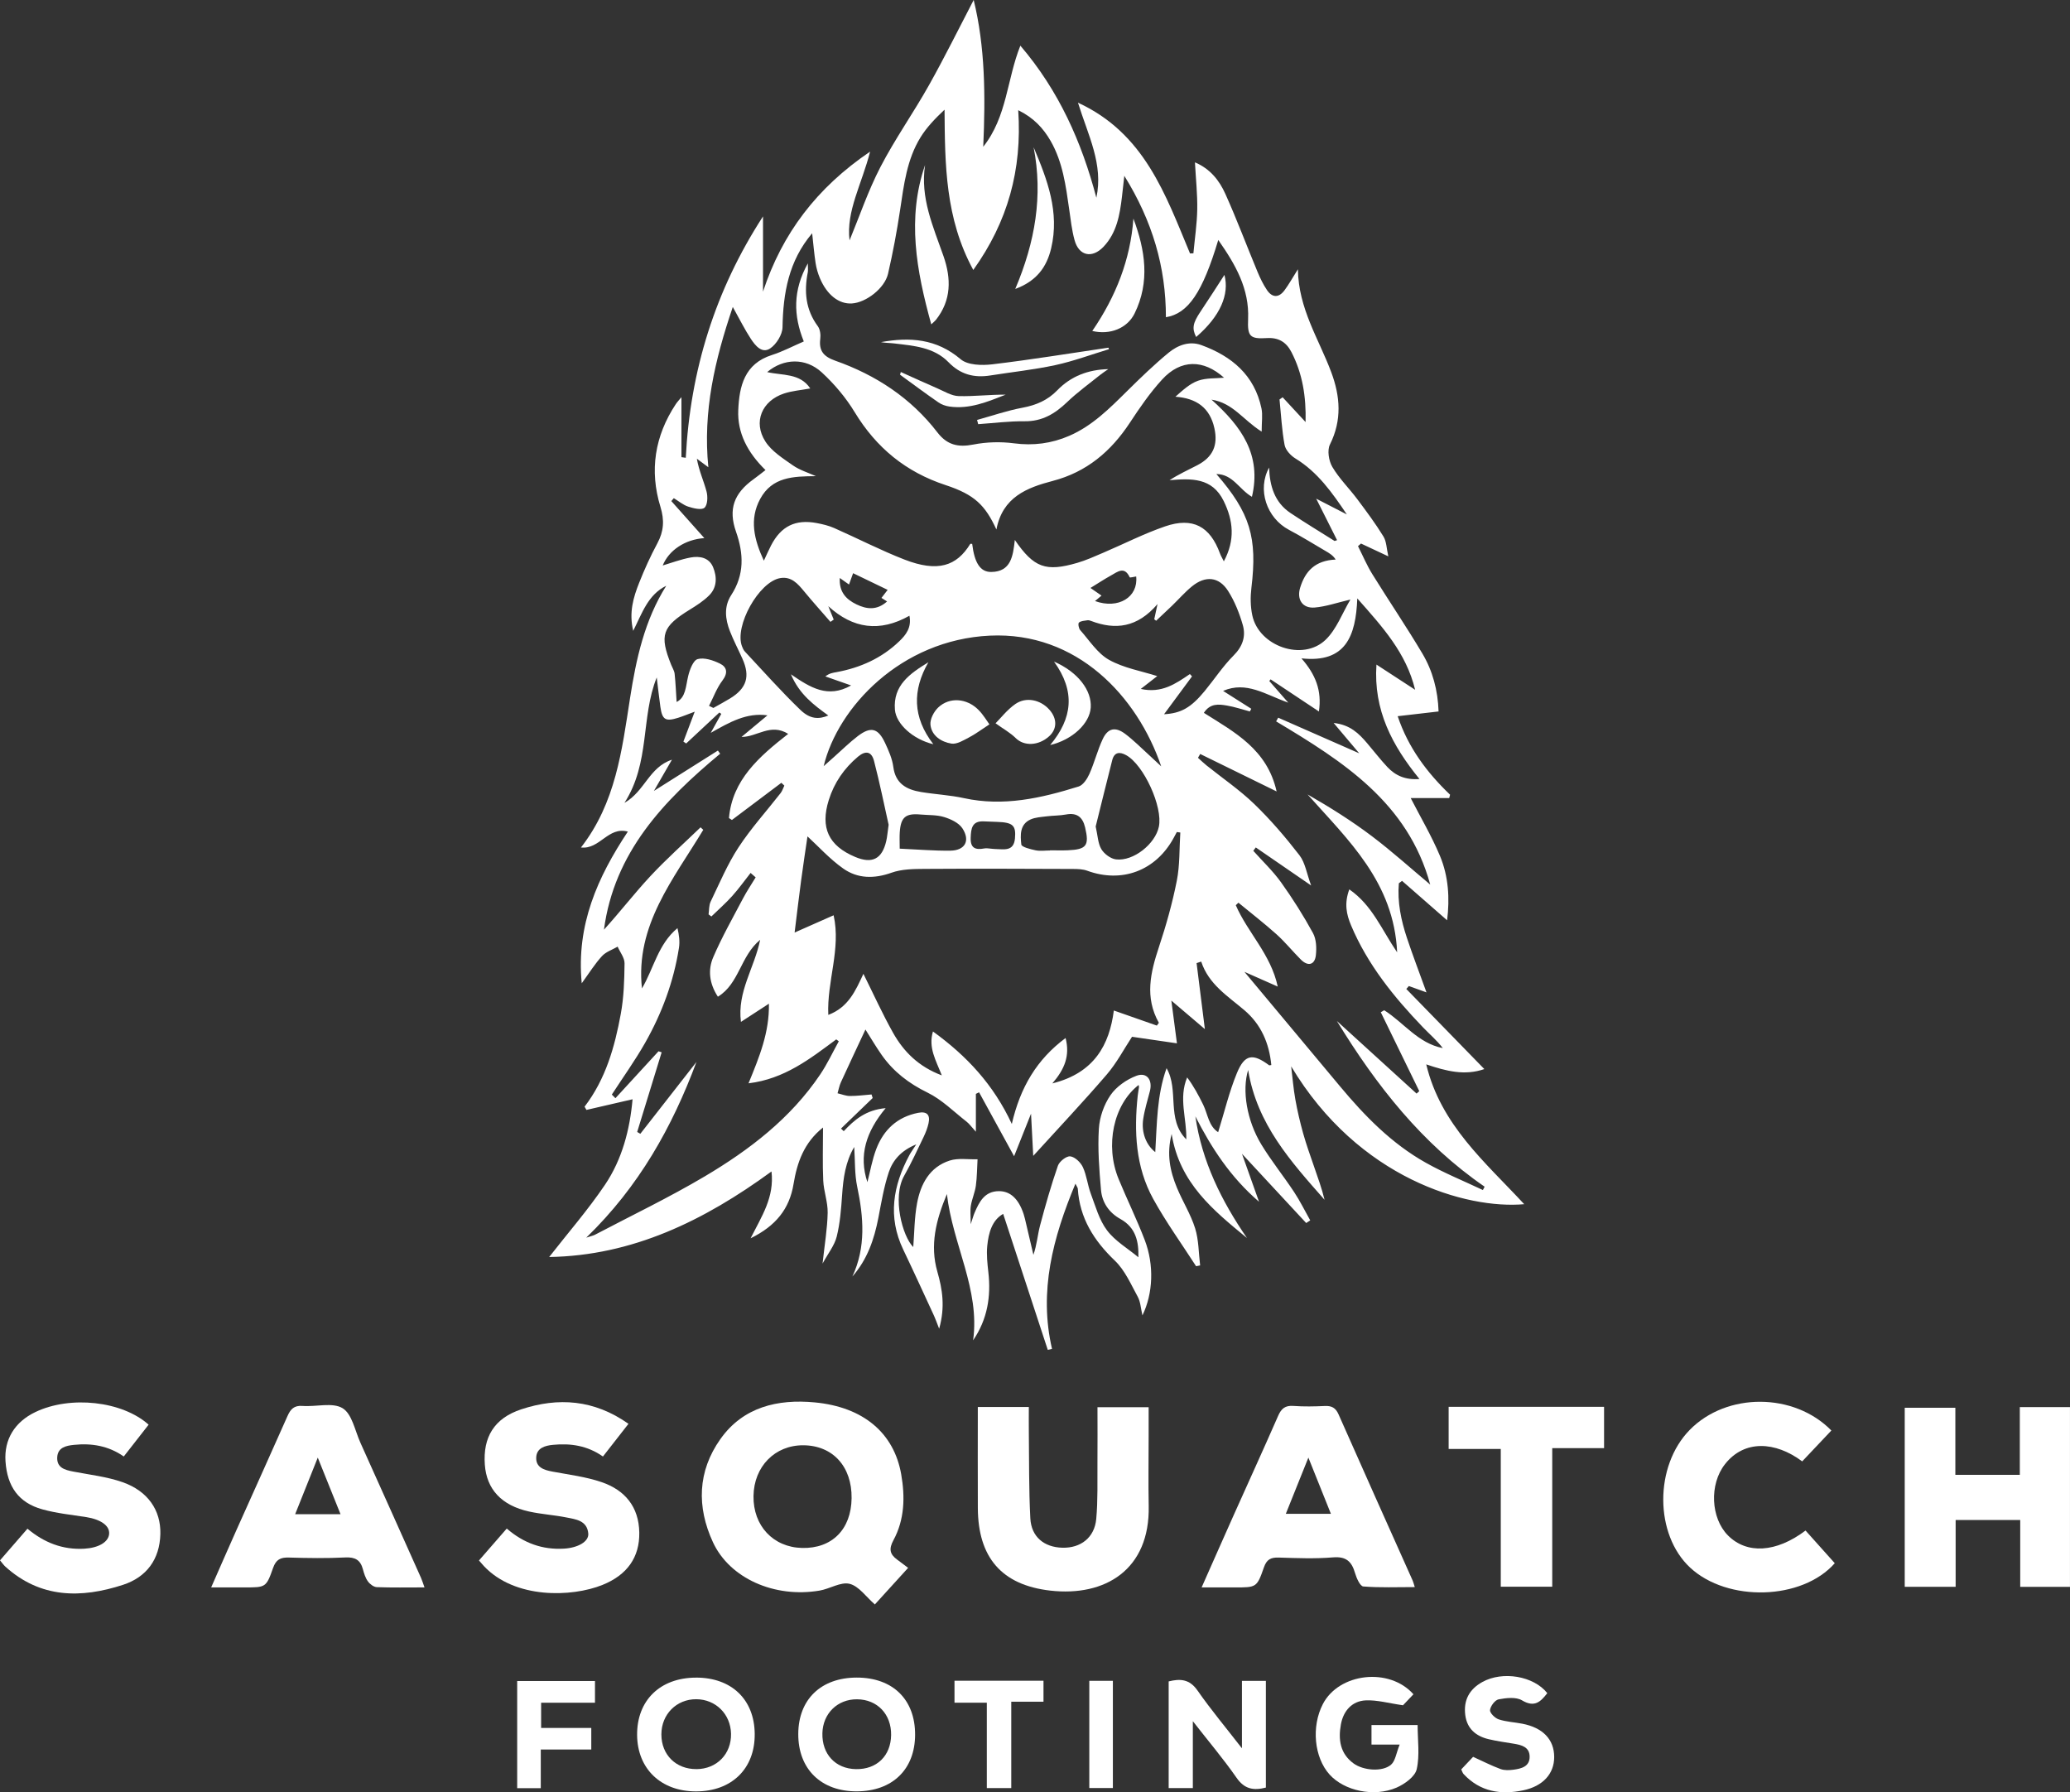 <svg xmlns="http://www.w3.org/2000/svg" id="Layer_1" viewBox="0 0 855.44 740.58"><rect x="0" y="0" width="855.44" height="740.58" fill="#333333" stroke="none"/><defs><style>.cls-1{fill:#fff;stroke-width:0px;}</style></defs><path class="cls-1" d="M240.4,406.25c-2.3-24.12,6.57-43.8,19.06-62.63-8.17-2.22-11.56,7.46-19.37,6.57,14.33-18.38,16.92-40.12,20.27-61.65,2.53-16.24,5.99-32.23,14.97-46.49-7.5,3.68-9.88,11.09-13.65,18.62-1.82-7.59.06-13.83,2.46-19.87,2.2-5.55,4.68-11.02,7.51-16.28,2.68-4.98,2.98-9.57,1.28-15.1-4.6-14.98-2.36-29.24,6.32-42.39.61-.93,1.41-1.74,2.36-2.91v24.79c.6.08,1.19.17,1.79.25,1.84-36.02,12.13-69.24,31.92-99.74v31.09c7.9-24.01,22.19-42.91,44.25-57.85-3.4,13.37-9.98,24.65-8.49,36.67,4.01-9.68,7.62-20.38,12.75-30.29,6.03-11.63,13.66-22.41,20.08-33.85,6.47-11.52,12.31-23.39,18.47-35.2,4.74,19.35,4.89,39.48,3.95,60.66,9.89-12.49,9.74-27.83,15.34-41.78,15.93,18.62,25.35,39.85,31.41,62.84,2.99-13.85-3.44-25.83-7.6-39.28,27.52,12.66,36.17,38.03,46.3,62.29.47-.01.93-.03,1.4-.04.56-6.05,1.48-12.09,1.59-18.14.11-6.28-.58-12.58-.95-19.45,6.32,2.65,10.09,7.51,12.57,13.03,4.76,10.59,8.83,21.48,13.29,32.21,1.08,2.59,2.32,5.17,3.88,7.49,2.17,3.24,4.9,3.32,7.25.16,1.85-2.48,3.35-5.22,5.56-8.72.2,16.24,8.64,28.8,13.76,42.49,3.76,10.06,4.49,19.85-.52,29.92-1.2,2.41-.49,6.78.99,9.28,2.83,4.8,6.95,8.83,10.32,13.33,3.76,5.02,7.51,10.06,10.79,15.39,1.29,2.09,1.28,4.98,2.02,8.22-4.32-2.03-7.8-3.66-11.28-5.29-.42.36-.83.71-1.25,1.07,1.95,3.86,3.63,7.88,5.9,11.54,6.82,11.01,14.11,21.74,20.72,32.87,4.25,7.16,6.38,15.16,6.68,23.9-5.73.66-10.97,1.27-16.9,1.96,4.36,12.99,12.09,23.29,21.65,32.44-.12.46-.24.93-.36,1.39h-15.91c3.98,7.77,8.6,15.58,12.08,23.87,3.55,8.46,4.09,17.56,2.96,26.63-6.36-5.56-12.49-10.92-18.62-16.29l-1.32,1c-.66,7.77.91,15.29,3.36,22.64,2.4,7.2,5.12,14.3,8.06,22.44-2.94-1.06-5.11-1.84-7.28-2.62-.35.4-.71.81-1.06,1.21,10.66,10.94,21.32,21.88,32.25,33.1-8.09,2.81-15.69.87-24.01-1.94,6.01,25.08,24.45,40.44,40.49,57.77-23.77,2.15-68.49-10.52-96.31-56.95.56,4.57.92,9.17,1.73,13.69.84,4.73,1.95,9.43,3.24,14.06,1.3,4.63,2.94,9.17,4.51,13.72,1.55,4.5,3.19,8.96,4.32,13.66-13.86-15.72-27.95-31.24-31.58-53.63-2.6,8.44-.55,20.9,5.45,30.77,4.13,6.8,9.18,13.04,13.57,19.69,2.47,3.73,4.44,7.78,6.64,11.68l-1.67,1.09c-8.84-9.53-17.68-19.06-26.54-28.6,2.15,6.04,4.44,12.46,7.05,19.81-11.85-10.2-19.66-22.27-26.31-35.28,2.71,18.64,10.8,34.94,21.32,50.26-13.86-11.4-27.83-22.65-31.12-42.98-2.17,8.41-.62,15.42,2.17,22.18,2.34,5.67,5.72,10.98,7.53,16.79,1.52,4.85,1.44,10.21,2.07,15.34l-1.67.33c-5.94-9.23-12.4-18.17-17.69-27.76-7.34-13.28-8-27.91-6.43-42.71.12-1.15.37-2.29.52-3.45.04-.31-.09-.65-.14-.97-10.37,8.07-14.02,24.91-8.26,38.9,3.48,8.44,7.52,16.65,10.78,25.17,3.96,10.35,3.44,22.12-.95,31.14-.69-2.9-.78-5.58-1.93-7.68-2.83-5.17-5.31-10.96-9.44-14.91-8.69-8.31-14.56-17.58-15.34-29.75-.03-.43-.39-.85-.98-2.08-9.33,22.36-15.19,44.44-9.68,68.25-.58.14-1.16.28-1.75.42-6.12-18.67-12.25-37.34-18.43-56.19-4.57,2.58-6.05,7.79-6.58,13.23-.35,3.59.05,7.3.46,10.92,1.13,10.01-.38,19.4-6.3,28.09,2.89-21.07-8.42-39.42-10.84-60.44-4.56,10.92-7.08,21.12-3.94,32.09,2.08,7.25,3.29,14.56.74,23.56-1-2.54-1.46-3.93-2.07-5.25-4.23-9.16-8.42-18.34-12.77-27.44-6.47-13.54-4.23-26.45,2.56-39.08.62-1.15,1.4-2.2,2.82-4.4-6.32,2.56-9.72,6.6-11.36,11.52-2.02,6.09-3.08,12.52-4.3,18.85-1.72,8.87-4.56,17.2-10.73,24.22,5.65-12.16,4.63-24.5,1.99-37.08-1.11-5.25-.86-10.79-1.24-16.43-3.61,6.11-4.53,12.86-5,19.83-.4,5.76-.84,11.61-2.23,17.19-.91,3.66-3.54,6.9-5.85,11.15.84-7.82,1.98-14.39,2.11-20.98.09-4.41-1.62-8.84-1.83-13.29-.33-7.07-.09-14.18-.09-21.95-7.85,6.23-10.72,14.44-12.19,23.39-1.68,10.23-7.34,17.3-17.74,22.38,4.63-9.19,9.86-16.9,8.64-27.61-27.9,20.39-57.51,34.8-91.88,35.35,7.81-10.01,16.07-19.49,23.05-29.83,7.15-10.6,10.3-22.89,11.41-35.35-6.45,1.49-12.75,2.94-19.06,4.4-.26-.45-.51-.89-.77-1.34,8.73-11.4,12.48-24.74,14.98-38.42,1.25-6.81,1.46-13.86,1.54-20.81.02-2.29-1.85-4.59-2.86-6.89-2.19,1.27-4.82,2.12-6.46,3.9-2.9,3.15-5.19,6.86-8.38,11.24ZM293.03,291.68c.59.28,1.18.57,1.77.85,2.3-1.3,4.64-2.54,6.9-3.92,6.89-4.21,8.4-9.12,5.09-16.47-1.7-3.79-3.64-7.48-5.15-11.34-1.94-4.97-2.53-10.18.53-14.88,5.5-8.46,5.2-17.09,1.99-26.22-3.26-9.29-.87-15.84,7.26-21.69,1.66-1.2,3.26-2.48,4.93-3.77-7.54-7.36-11.66-15.47-11.26-24.77.42-9.87,2.55-19.18,13.92-22.78,4.49-1.43,8.72-3.69,13.16-5.6-4.32-10.75-4.56-21.06,1.68-32.27,0,2.06.13,2.89-.02,3.66-1.58,7.99-.91,15.48,4.13,22.31.96,1.31,1.24,3.52,1.02,5.21-.64,5.02,1.43,7.36,6.18,9.04,16.79,5.91,31.28,15.41,42.24,29.65,4.01,5.21,8.57,6.24,14.85,5,5.42-1.06,11.25-1.23,16.72-.51,8.05,1.06,15.56.09,22.88-3.08,9.53-4.12,16.68-11.33,23.91-18.48,5.54-5.48,11.17-10.92,17.17-15.87,3.77-3.1,8.57-4.96,13.54-3.15,12.55,4.58,21.96,12.41,24.84,26.17.55,2.64.08,5.5.08,9.58-7.7-4.8-11.79-11.83-20.72-13.21,12.35,11.1,20.79,22.75,16.7,40.15-5.33-3.1-7.86-9.34-14.7-9.41,14.01,16.11,16.99,26.3,14.48,47.03-.45,3.73-.41,7.71.37,11.37,2.72,12.77,20.83,19.13,30.26,10.12,4.53-4.33,6.88-10.94,10.29-16.66-5.59,1.31-10.12,2.91-14.75,3.3-5.06.43-7.53-3.33-6.01-8.24,2.09-6.74,6.13-11.2,14.66-11.58-1.07-1.73-2.63-2.65-4.21-3.56-5.01-2.92-9.93-6.01-15.06-8.71-9.28-4.89-13.24-16.69-8.23-25.74.24,7.66,2.28,14.38,8.82,18.77,5.98,4,12.15,7.72,18.24,11.56.34-.11.68-.22,1.02-.34-2.76-5.49-5.52-10.98-8.62-17.14,4.2,2.16,8.17,4.2,12.66,6.51-6.11-9.07-12.05-17.5-21.25-23.12-1.96-1.2-4.09-3.5-4.48-5.61-1.14-6.18-1.45-12.51-2.09-18.78.43-.3.86-.6,1.29-.9,3.05,3.3,6.1,6.59,9.48,10.24.26-10.5-1.25-20.05-5.88-28.97-2.12-4.09-5.35-6.03-10.11-5.73-7.02.44-8.07-.7-7.76-7.87.54-12.51-5.21-22.51-12.33-32.67-6.51,21.7-12.44,30.43-21.64,31.92.01-20.69-5.58-39.74-17.19-58.43-.42,3.77-.68,6.21-.97,8.65-.89,7.49-2.15,14.89-7.61,20.65-4.74,4.99-10.19,3.81-11.98-2.73-1.14-4.14-1.61-8.47-2.22-12.74-1.39-9.71-2.65-19.46-7.64-28.19-3.06-5.34-7.08-9.65-13.42-12.76,1.65,24.69-4.34,46.13-18.57,66.02-11.6-21.24-11.72-43.58-11.88-66.23-3.89,3.66-7.36,7.26-9.92,11.41-5.64,9.13-6.88,19.6-8.44,29.98-1.33,8.85-2.98,17.68-4.99,26.4-1.39,6.04-9.13,11.94-14.96,12.28-5.33.32-10.26-3.5-13.19-10.42-.83-1.97-1.45-4.09-1.78-6.2-.61-3.98-.94-8.01-1.43-12.38-9.74,11.48-11.99,24.74-12.25,38.86-.06,3.02-2.53,7.01-5.11,8.73-3.39,2.27-6.17-1.21-7.98-3.97-2.51-3.82-4.55-7.96-7.46-13.17-7.42,21.89-12.42,43.07-10.1,66.23-1.98-1.47-3.36-2.5-4.75-3.53.85,4.91,2.82,9.12,4,13.55.57,2.13.45,5.59-.86,6.72-1.22,1.06-4.55.24-6.72-.47-2.13-.7-3.97-2.29-5.94-3.49-.34.4-.69.8-1.03,1.2,4.56,5.11,9.11,10.22,13.64,15.3-8.02.55-14.68,5.06-17.2,11.31,3.61-1.07,7.48-2.54,11.48-3.29,3.76-.71,7.68,0,9.33,3.98,1.65,3.98,1.69,8.36-1.61,11.66-2.3,2.31-5.16,4.14-7.97,5.87-11.44,7.04-12.67,10.52-7.72,22.84.49,1.23,1.28,2.43,1.42,3.71.41,3.84.56,7.72.82,11.63,3.8-1.87,3.75-6.44,4.77-10.68.63-2.63,2.08-6.54,3.93-7.04,2.74-.75,6.42.49,9.22,1.87,2.87,1.41,3.4,3.84,1.02,6.98-2.36,3.11-3.74,6.96-5.55,10.49ZM418.14,464.42c3.5-15.16,10.34-26.67,22.22-35.5,1.86,7.32-.36,12.82-5.47,18.75,17.35-4.31,23.58-15.97,25.41-30.12,6.17,2.16,11.97,4.2,17.77,6.23.28-.38.56-.76.84-1.14-5.93-10.55-3.46-20.83.03-31.34,2.98-8.96,5.55-18.11,7.38-27.36,1.29-6.49,1.02-13.28,1.45-19.94l-1.44-.2c-.46.85-.9,1.7-1.37,2.55-7.4,13.47-21.35,18.67-35.65,13.44-1.8-.66-3.89-.72-5.85-.73-20.44-.07-40.88-.17-61.32-.03-4.6.03-9.49.07-13.72,1.58-7.19,2.57-14.02,2.48-20-1.76-5.62-3.98-10.33-9.23-14.72-13.25-.76,5.2-1.76,11.7-2.63,18.21-.9,6.66-1.67,13.33-2.69,21.52,6.31-2.79,11.03-4.88,16.12-7.13,3.11,13.95-2.83,27.26-2.2,41.16,8.3-3.12,11.28-10.02,14.51-16.97,4.21,8.46,7.89,16.59,12.24,24.34,4.42,7.87,10.63,14.06,20.16,17.62-2.42-6.21-5.66-11.41-3.66-18.14,13.92,10.07,24.99,21.88,32.59,38.21ZM568.84,274.62c5.17,3.37,10.34,6.73,15.97,10.4-3.68-15.22-13.41-25.91-23.9-37.75-.61,15.58-4.79,26.77-23.08,24.77,5.85,6.69,8.49,13.29,7.22,21.95-7.04-4.68-13.5-8.98-19.97-13.28-.18.23-.35.47-.53.7,2.36,2.69,4.72,5.39,7.84,8.94-9.53-3.38-17.27-9.02-26.94-4.87,4.13,2.62,7.89,5,11.65,7.39-.2.37-.4.74-.59,1.11-3.15-.83-6.27-1.9-9.47-2.44-3.35-.57-6.91-1.03-9.54,3.01,12.67,8.01,26.15,15.02,30.07,32.48-11.36-5.57-21.47-10.52-31.58-15.48-.31.53-.61,1.06-.92,1.58,1.17,1.05,2.3,2.15,3.52,3.13,6.61,5.3,13.69,10.12,19.76,15.98,6.75,6.52,12.92,13.73,18.66,21.16,2.37,3.06,2.97,7.49,4.82,12.49-8.62-5.92-15.75-10.82-22.87-15.72-.34.46-.68.93-1.03,1.39,3.86,4.33,8.13,8.36,11.49,13.05,4.79,6.7,9.22,13.71,13.17,20.93,1.39,2.54,1.53,6.15,1.2,9.16-.44,4.04-3.27,4.74-6.2,1.81-3.41-3.4-6.45-7.2-10.02-10.41-5.09-4.57-10.51-8.75-15.79-13.1-.36.35-.72.69-1.08,1.04,4.88,11.29,14.49,20.29,17.33,33.62-5.57-2.47-10.21-4.52-13.77-6.09,12.88,15.42,26.18,31.31,39.44,47.23,10.27,12.33,21.42,23.75,35.54,31.66,7.58,4.25,15.7,7.55,23.57,11.27.24-.46.48-.92.72-1.38-25.81-17.74-44.63-41.63-61.06-68.47,11.32,10.31,22.13,20.15,32.94,30,.37-.34.74-.67,1.11-1.01-5.3-10.87-10.6-21.74-15.9-32.61.47-.27.94-.54,1.41-.82,8.09,5.1,13.95,13.64,24.21,15.64-2.43-3.2-5.47-5.75-8.2-8.6-12.03-12.53-22.88-25.91-29.71-42.13-1.9-4.52-2.88-9.02-.72-14.85,9.48,6.54,13.34,16.59,19.77,26.02-1.34-29.01-20.2-46.38-37.02-65.25,9.25,5.29,18.19,10.9,26.58,17.24,8.33,6.29,16.1,13.31,24.11,20.01-9.21-33.91-36.15-50.95-63.68-67.44l.86-1.53c11.22,4.93,22.43,9.86,33.48,14.72-3.17-3.76-6.56-7.78-10.58-12.54,6.87.74,10.44,4.39,13.82,8.33,2.81,3.28,5.43,6.73,8.38,9.87,3.31,3.52,7.41,5.42,13.27,4.96-11.21-13.79-19.07-28.38-17.77-47.3ZM315.66,231.7c1.29-2.74,2.07-4.56,2.98-6.31,4.12-7.96,10.07-10.92,18.91-9.25,2.43.46,4.91,1.05,7.16,2.04,9.72,4.29,19.19,9.2,29.07,13.04,13.74,5.33,21.54,2.72,27.18-6.46.08-.12.53-.02.8-.02.95,7.79,3.29,11.65,7.88,11.6,8.18-.09,9-6.6,9.74-13.23,7.9,11.49,12.77,13.26,25.8,9.47,3.65-1.06,7.15-2.65,10.66-4.15,8.55-3.64,16.87-7.91,25.63-10.92,11.45-3.94,18.6-.02,22.7,11.2.34.94.88,1.8,1.59,3.24,4.77-8.87,3.88-16.88-.07-24.94-4.75-9.69-13.34-9.36-22.37-8.59,3.81-2.47,7.68-4.22,11.44-6.17,6.45-3.34,8.66-8.21,7.1-15.29-1.85-8.39-7.33-12.41-16.12-13.03,3.06-2.7,5.95-5.4,9.36-6.61,3.37-1.2,7.27-.91,10.74-1.25-8.49-7.59-17.82-7.72-25.57.73-5.02,5.47-9.29,11.7-13.39,17.93-7.8,11.83-17.83,20.33-31.83,23.99-10.64,2.78-20.74,6.66-23.28,20.07-4.63-10-8.96-14.39-20.98-18.34-16.46-5.41-28.64-15.41-37.59-30.14-3.65-6.02-8.39-11.63-13.57-16.41-6.72-6.21-15.84-5.84-22.6-.15,6.32,1.47,13.58.35,17.81,6.76-3.79.7-7.46.97-10.85,2.09-9.13,3.02-12.85,11.77-7.7,19.82,2.6,4.07,7.26,6.98,11.37,9.87,2.82,1.98,6.32,3.01,9.51,4.46-9.34.07-18.09.27-23.04,9.44-4.51,8.37-2.55,16.68,1.54,25.5ZM271.41,279.9c-6.65,16.48-2.64,35.2-13.36,51.86,8.46-4.83,10.16-14.72,19.63-17.84-2.72,4.7-4.86,8.42-7.45,12.9,9.44-5.95,17.94-11.32,26.44-16.68.31.44.63.87.94,1.31-23.36,19.41-43.78,40.76-48.02,72.7,6.58-7.23,12.54-14.97,19.16-22.09,6.57-7.06,13.81-13.49,20.76-20.2.37.34.75.69,1.12,1.03-12.28,20.38-28.15,39.41-25.34,65.54,4.88-8.26,6.64-18.25,14.68-24.92.67,2.82,1.03,5.56.61,8.18-2.19,13.94-7.05,27.01-13.98,39.22-4.18,7.36-9.15,14.27-13.76,21.38.5.5.99.99,1.49,1.49,5.94-6.46,11.88-12.92,17.81-19.39.43.14.86.29,1.29.43-3.37,10.97-6.74,21.94-10.11,32.91.43.25.87.51,1.3.76,7.73-9.89,15.46-19.79,23.19-29.68-10.03,26.85-23.69,51.44-45.54,72.6,2.16-.71,2.94-.86,3.61-1.21,15.13-7.96,30.6-15.37,45.29-24.07,18.53-10.98,35.59-24.02,47.84-42.24,2.89-4.3,5.1-9.07,7.62-13.62-.35-.26-.7-.53-1.05-.79-10.8,8.01-21.44,16.38-36.25,18.15,4.49-10.95,8.64-20.98,8.43-32.9-4.22,2.74-7.71,5.02-11.56,7.52-1.62-12.48,5.55-22.2,7.94-33.92-8.19,6.73-8.63,18.15-17.47,23.51-3.64-5.55-4.13-11.18-1.93-16.3,3.58-8.34,8.1-16.29,12.33-24.34,1.57-2.98,3.47-5.78,5.21-8.67-.7-.61-1.39-1.22-2.09-1.83-2.53,3.2-4.91,6.55-7.64,9.58-2.67,2.97-5.7,5.62-8.57,8.41-.39-.29-.77-.57-1.16-.86.26-1.77.12-3.73.86-5.27,3.65-7.57,6.93-15.43,11.51-22.42,5.17-7.9,11.59-14.97,17.41-22.44.69-.89,1.03-2.04,1.54-3.08-.41-.39-.83-.77-1.24-1.16-6.81,5.12-13.62,10.24-20.43,15.36-.41-.27-.81-.53-1.22-.8,1.38-15.74,12.45-25.38,24.48-34.78-7.34-4.56-12.83,1.31-19.29,1.26,3.49-2.9,6.97-5.8,10.72-8.92-8.59-1.2-15.55,2.78-23.44,7.24,1.89-3.39,3.12-5.61,4.36-7.84-.27-.19-.53-.38-.8-.57-4.57,4.27-9.14,8.54-13.71,12.8-.38-.26-.76-.52-1.15-.78,1.48-3.9,2.95-7.8,4.68-12.36-2.61.97-4.69,1.84-6.83,2.52-5.24,1.66-6.61.82-7.36-4.5-.57-4.06-1.01-8.14-1.51-12.22ZM426.99,477.62c-.25-4.81-.54-10.37-.91-17.44-2.73,6.85-4.95,12.43-7,17.58-4.74-8.65-9.6-17.53-14.47-26.41-.44.22-.88.43-1.32.65v15.64c-1.86-2.04-2.7-3.26-3.81-4.13-5.31-4.14-10.23-9.13-16.16-12.03-7.74-3.78-14.12-8.66-18.98-15.6-2.46-3.51-4.63-7.23-6.69-10.47-3.34,7.16-6.8,14.46-10.15,21.8-.65,1.43-.93,3.02-1.38,4.54,1.7.4,3.39,1.11,5.09,1.12,2.98.02,5.97-.4,8.96-.63.16.49.31.98.47,1.47-4.36,4.21-8.73,8.42-13.09,12.62.38.36.75.72,1.13,1.08,4.41-4.71,9.16-8.8,17.33-9.52-8.12,9.75-11.22,19.56-7.55,30.58,1.16-4.47,1.97-9.25,3.66-13.69,3.03-7.93,8.66-13.25,17.27-14.95,3.67-.72,5.12.82,4.33,4.34-.43,1.92-1.16,3.82-2.02,5.6-2.59,5.39-5.09,10.84-8.03,16.03-5.06,8.93-.7,25.13,3.74,29.49.46-5.85.46-12.04,1.56-18.03,1.47-7.99,5.19-15.04,13.5-17.71,3.53-1.13,7.65-.41,11.51-.53-.21,3.65-.21,7.33-.7,10.94-.38,2.77-1.6,5.43-2.06,8.2-.34,2.04-.07,4.18-.07,7.7.86-2.56,1.14-3.69,1.6-4.74,1.96-4.54,4.14-8.91,10.07-8.93,4.7-.02,8.11,3.17,10.19,9.44.42,1.26.69,2.56,1,3.86,1.02,4.33,2.03,8.67,3.05,13.01,1.43-4.05,1.71-8.18,2.75-12.11,2.2-8.31,4.57-16.59,7.38-24.71.62-1.78,3.52-4.06,5.1-3.87,1.94.23,4.3,2.49,5.21,4.46,1.58,3.41,1.94,7.37,3.27,10.93,1.95,5.2,3.47,10.88,6.72,15.19,3.34,4.43,8.54,7.45,12.96,11.12.16-6.35-.98-12.23-7.44-15.82-4.69-2.6-7.56-6.8-8.01-11.98-.74-8.4-1.4-16.9-.89-25.29.29-4.77,2.1-9.97,4.81-13.9,2.42-3.52,6.65-6.47,10.71-8,4.31-1.62,6.75,1.73,5.58,6.31-.99,3.86-2.2,7.69-2.78,11.61-.82,5.55,1.24,10.7,4.99,13.62.72-11.7.61-23.41,4.67-34.68,5.27,9.11-.22,20.99,8.15,29.42.23-8.7-3.26-16.97.36-25.61,2.67,3.57,4.71,7.38,6.61,11.25,1.93,3.92,2.23,8.82,6.2,11.39,2.62-8.45,4.57-16.72,7.77-24.48,3.21-7.76,6.56-8.18,13.28-3.19.16.12.51-.04.92-.09-.88-8.99-4.19-16.75-11.14-22.66-6.87-5.84-14.76-10.7-17.83-20.08-.64.21-1.27.42-1.91.63,1.13,9,2.26,17.99,3.42,27.27-4.23-3.59-8.57-7.29-13.85-11.78.79,6.06,1.47,11.21,2.31,17.66-6.56-.96-13.06-1.9-18.56-2.71-3.32,5.05-6.31,10.78-10.41,15.56-9.7,11.29-19.93,22.13-30.43,33.67ZM340.39,316.58c1.75-1.56,3.07-2.73,4.39-3.9,3.23-2.86,6.31-5.92,9.73-8.53,5.37-4.08,8.38-3.31,11.26,2.86,1.46,3.14,2.95,6.47,3.39,9.84.9,6.97,5.47,9.42,11.43,10.41,5.89.98,11.92,1.26,17.73,2.53,16.38,3.59,31.99.01,47.43-4.8,1.87-.58,3.55-3.17,4.46-5.21,2.08-4.68,3.33-9.74,5.49-14.37,2.12-4.55,5.22-5.22,9.28-2.17,3.44,2.58,6.48,5.68,9.68,8.57,1.49,1.34,2.93,2.72,5.22,4.85-9.92-29.03-34.86-55.7-70.82-54.01-36.83,1.73-62.88,29.73-68.67,53.92ZM351.72,283.23c-4.13-1.45-7.39-2.59-10.64-3.73,1.73-1.35,3.19-1.51,4.63-1.77,9.85-1.81,18.69-5.78,25.95-12.78,2.73-2.63,5.13-5.62,4.17-10.52-12.28,6.91-23.34,5.37-33.53-3.95.75,1.85,1.49,3.69,2.24,5.54-.45.31-.9.62-1.35.94-3.64-4.2-7.36-8.33-10.89-12.61-2.61-3.16-5.28-6.26-9.88-5.47-8.81,1.51-19,19.83-15.79,28.18.29.77.65,1.58,1.2,2.17,7.59,8.1,14.96,16.44,22.95,24.12,4.05,3.89,7.64,3.93,11.53,2.3-5.99-4.36-11.95-8.71-15.46-17.02,8.03,5.49,15.21,10.05,24.86,4.61ZM481.05,295.13c7-.38,11.12-2.7,16.79-9.58,4.01-4.87,7.51-10.24,11.94-14.68,3.78-3.78,5.15-7.96,3.81-12.62-1.4-4.88-3.36-9.8-6.07-14.06-3.77-5.93-9.39-6.42-14.93-1.9-2.94,2.4-5.47,5.32-8.21,7.97-2.18,2.1-4.4,4.16-6.6,6.24l-.78-.62c.33-1.54.66-3.07,1.36-6.28-8.35,9.76-17.44,10.81-27.51,6.96-.46-.18-1-.34-1.46-.26-1.22.21-2.69.24-3.51.96-.44.39-.11,2.4.52,3.1,3.81,4.28,7.13,9.6,11.9,12.28,6.07,3.4,13.36,4.63,19.94,6.73-1.58,1.23-3.83,2.98-6.8,5.3,8.62,1.93,14.44-2.15,20.28-6.14.3.32.59.64.89.96-3.77,5.11-7.54,10.21-11.54,15.62ZM367.23,340.79c-1.8-8.02-3.66-17.26-6.03-26.36-1.03-3.96-3.48-4.41-6.65-1.75-5.71,4.8-9.81,10.74-12.05,17.88-3.59,11.46-.1,18.92,10.93,23.54,7.01,2.94,11.09.87,12.82-6.59.41-1.76.53-3.59.98-6.72ZM452.8,341.54c.85,3.71.91,6.94,2.34,9.34,1.18,1.98,3.87,3.98,6.09,4.23,7.2.83,16.2-6.41,17.68-13.51,1.71-8.19-6.25-25.59-13.55-29.58-2.7-1.48-4.88-1.24-5.73,2.1-2.37,9.3-4.65,18.62-6.84,27.41ZM433.89,351.45v-.09c2.49,0,4.98.09,7.46-.02,7.69-.33,8.85-1.96,7.08-9.44-1.01-4.28-3.38-6.19-7.91-5.34-2.59.49-5.28.41-7.91.75-2.28.29-4.73.39-6.76,1.31-4.49,2.05-4.2,6.54-3.78,10.34.11,1.03,3.75,1.95,5.87,2.39,1.91.4,3.96.08,5.95.08ZM371.8,350.67c7.46.33,14.21.92,20.95.83,6.06-.08,8.32-4.11,4.96-9.24-1.49-2.27-4.78-3.8-7.56-4.65-3.09-.95-6.54-.75-9.83-1.05-6.08-.55-8.07,1.13-8.49,7.33-.13,1.95-.02,3.91-.02,6.78ZM408.37,350.56c1.5.14,2.16.25,2.82.26,3.54.04,7.74,1.21,8.25-4.37.49-5.38-.85-6.6-7.3-6.84-1.82-.07-3.64-.11-5.46-.21-5-.28-5.41,2.94-5.54,6.8-.15,4.34,2.04,5.04,5.6,4.39.8-.15,1.65-.02,1.64-.02ZM366.81,243.73c-4.86-2.35-9.41-4.54-14.26-6.88-.71,1.95-1.18,3.26-1.69,4.68-1.33-.93-2.41-1.7-3.82-2.7-.33,5.77,2.61,8.83,6.89,10.9,4.25,2.06,8.47,2.54,12.66-1.2-.92-.58-1.62-1.03-2.32-1.47.78-1.02,1.55-2.01,2.56-3.32ZM450.65,242.95c1.87,1.3,3.16,2.19,4.56,3.16-1.01.84-1.78,1.48-2.69,2.25,9.66,3.5,17.94-1.64,17.01-10.16-.92.13-2.55.58-2.67.34-2.18-4.73-5.05-2.24-7.71-.77-2.72,1.51-5.32,3.22-8.5,5.17Z"></path><path class="cls-1" d="M375.29,647.85c-5.29,5.82-9.51,10.46-13.75,15.12-3.65-3.17-6.61-7.57-10.43-8.52-3.66-.91-8.17,2.07-12.39,2.79-18.65,3.17-37.18-5.05-44.09-19.98-6.76-14.61-6.35-29.31,3.07-42.61,9.43-13.32,23.71-16.61,38.97-15.17,20.17,1.9,32.79,12.7,35.76,29.73,1.63,9.32,1.41,18.7-3.22,27.23-1.91,3.53-1.53,5.72,1.43,7.92,1.74,1.29,3.47,2.6,4.65,3.49ZM351.93,619.06c.16-13.08-7.77-21.78-19.93-21.86-11.75-.08-20.44,8.77-20.61,20.99-.17,12.28,8.14,21.16,20.08,21.44,12.37.29,20.31-7.69,20.46-20.58Z"></path><path class="cls-1" d="M808.06,581.69v27.73h26.64v-28h20.73v74.28h-20.56v-27.63h-26.69v27.6h-21.04v-73.98h20.91Z"></path><path class="cls-1" d="M496.58,655.93c4.54-10.23,8.79-19.9,13.11-29.55,6.17-13.78,12.45-27.51,18.51-41.34,1.31-3,2.91-4.36,6.32-4.1,4.3.32,8.64.23,12.95.03,2.84-.13,4.48.71,5.7,3.47,10.12,22.92,20.39,45.76,30.61,68.64.26.59.41,1.23.89,2.72-7.34,0-14.35.29-21.29-.26-1.3-.1-2.79-3.43-3.39-5.5-1.37-4.77-3.65-6.98-9.12-6.52-7.42.62-14.94.31-22.41.08-3.29-.1-5,.75-6.15,4.08-2.9,8.33-3.1,8.26-12.13,8.26-4.29,0-8.59,0-13.58,0ZM540.7,602.28c-3.44,8.58-6.35,15.83-9.33,23.25h18.64c-3.08-7.68-5.93-14.79-9.32-23.25Z"></path><path class="cls-1" d="M175.42,655.93c-7.11,0-13.41.13-19.7-.11-1.28-.05-2.86-1.24-3.67-2.37-1.04-1.43-1.61-3.28-2.08-5.03-1.01-3.79-3.17-5.06-7.2-4.87-7.79.39-15.61.28-23.41.04-3.48-.11-5.31.86-6.52,4.32-2.84,8.09-3.04,8.02-11.83,8.02h-13.74c3.61-8.21,6.95-15.89,10.37-23.53,7.04-15.75,14.17-31.45,21.15-47.23,1.27-2.87,2.71-4.5,6.23-4.23,5.61.43,12.41-1.59,16.57.95,3.9,2.38,5.11,9.28,7.35,14.25,8.39,18.6,16.72,37.22,25.05,55.84.46,1.03.78,2.13,1.44,3.94ZM140.73,625.69c-3.09-7.69-6.01-14.93-9.41-23.4-3.43,8.59-6.32,15.82-9.35,23.4h18.76Z"></path><path class="cls-1" d="M404.11,581.39h21.06c0,3.58-.04,6.85,0,10.13.15,11.96-.01,23.93.62,35.86.4,7.66,5.68,11.95,13.23,12.15,7.61.2,13.31-4.19,14.01-11.91.7-7.75.44-15.59.5-23.39.07-7.46.01-14.93.01-22.77h21.14c0,4.22,0,8.32,0,12.41,0,9.47-.16,18.95.03,28.41.54,26.24-17.93,37.56-40.66,34.97-20.17-2.3-29.85-13.76-29.95-34.1-.07-13.76-.01-27.53-.01-41.77Z"></path><path class="cls-1" d="M61.41,588.7c-3.35,4.28-6.71,8.58-10.26,13.13-6.36-4.44-13.31-5.55-20.59-4.8-3.19.33-6.67,1.02-6.91,5.09-.25,4.35,3.11,5.27,6.59,5.94,6.83,1.33,13.88,2.1,20.39,4.38,10.48,3.67,15.87,11.61,15.64,21.39-.25,10.54-5.75,17.88-15.45,21.04-17.27,5.62-34.07,5.63-48.61-7.53-.71-.64-1.26-1.47-2.21-2.59,3.75-4.32,7.42-8.54,11.35-13.08,6.9,5.78,14.58,8.77,23.47,8.27,5.84-.33,9.98-2.68,10.28-6.1.29-3.4-3.43-6.02-9.55-6.97-6.06-.94-12.23-1.57-18.11-3.21-9.71-2.71-14.47-9.38-15.17-19.85-.61-9,3.78-16.24,12.36-20.34,14.4-6.9,35.87-4.58,46.8,5.23Z"></path><path class="cls-1" d="M197.94,644.8c3.96-4.55,7.64-8.77,11.48-13.19,7.02,6.05,14.77,8.82,23.65,8.3,5.77-.34,10.35-2.91,10.04-6.27-.5-5.42-5.23-5.86-9.22-6.65-5.03-1-10.21-1.3-15.22-2.41-11.42-2.51-17.58-9.2-18.31-19.37-.81-11.26,3.77-19.15,15.09-22.88,15.21-5.01,30.07-4.04,44.27,6-3.59,4.6-6.98,8.94-10.55,13.51-6.45-4.53-13.4-5.53-20.66-4.82-3.26.32-6.71,1.26-6.91,5.15-.21,4.17,3.15,5.24,6.68,5.9,6.83,1.29,13.85,2.13,20.37,4.37,9.59,3.28,15.38,10.17,15.54,20.85.15,10.09-4.89,17.47-15.26,21.63-12.66,5.08-36.14,5.85-48.98-7.83-.56-.6-1.08-1.24-2.01-2.29Z"></path><path class="cls-1" d="M756.82,591.1c-4.13,4.37-8.11,8.57-12.05,12.75-11.08-8.28-23.89-9.01-31.88,1.12-6.61,8.39-5.88,22.34,1.19,29.47,7.76,7.82,19.9,7.18,32.07-2.01,4.01,4.49,8.06,9.01,12.08,13.5-13.52,15.35-44.31,16.16-59.73,1.86-14.78-13.7-14.88-41.99-.2-56.95,15.27-15.58,43.11-15.48,58.53.27Z"></path><path class="cls-1" d="M641.47,655.64h-21.27v-56.92h-21.54v-17.41h64.23v17.07h-21.42v57.26Z"></path><path class="cls-1" d="M513.24,722.42c0-5.34,0-9.78,0-14.22s0-8.92,0-13.66h9.89v44.1c-5.12,1.32-8.85.64-12.1-4.03-5.37-7.72-11.47-14.93-18.08-23.4v27.64h-9.99v-44.08c4.75-1.17,8.6-1,11.92,3.76,5.59,8.02,11.89,15.54,18.37,23.9Z"></path><path class="cls-1" d="M287.61,693.2c14.67-.03,24.13,9,24.28,23.2.16,14.37-9.43,23.8-24.23,23.82-14.48.02-24.25-9.31-24.37-23.27-.12-14.32,9.5-23.71,24.32-23.74ZM287.83,731.02c8.4-.06,14.45-6.27,14.27-14.64-.18-8.09-6.3-14.18-14.32-14.25-8.19-.06-14.47,6.24-14.46,14.55,0,8.44,6.03,14.39,14.52,14.33Z"></path><path class="cls-1" d="M378.17,716.86c-.06,14.26-9.36,23.28-24.06,23.34-14.8.06-24.28-9.23-24.22-23.73.06-14.25,9.37-23.24,24.11-23.28,14.94-.03,24.23,9.06,24.17,23.66ZM368.26,716.9c.1-8.58-5.7-14.66-14.06-14.74-8.08-.07-14.14,5.85-14.34,14.02-.21,8.67,5.4,14.68,13.86,14.84,8.6.17,14.44-5.5,14.54-14.12Z"></path><path class="cls-1" d="M584.12,700.08c-1.92,2.03-3.63,3.82-4.32,4.55-5.92-.84-10.71-2.24-15.43-2.02-5.62.27-9.22,4.3-10.24,9.95-1.13,6.23-.34,12.02,5.22,16.09,4.07,2.98,11.98,3.6,15.51.53,1.79-1.55,2.13-4.77,3.56-8.31h-11.64v-8.07h19.06c0,6.2.94,12.49-.38,18.27-.7,3.05-4.96,6.12-8.31,7.58-9.37,4.07-21.67,1.3-27.7-5.4-6.37-7.08-7.58-19.8-2.78-29.1,6.64-12.86,27.46-15.33,37.45-4.06Z"></path><path class="cls-1" d="M603.89,731.11c1.72-1.82,3.41-3.61,4.88-5.17,3.94,1.79,7.55,3.64,11.33,5.04,1.63.6,3.64.51,5.41.27,3.2-.44,6.65-1.28,6.62-5.37-.02-4.03-3.34-4.85-6.62-5.38-3.43-.56-6.89-1.04-10.27-1.84-5.29-1.25-8.98-4.3-9.71-10-.77-6.09,1.64-10.63,7.06-13.64,8.38-4.65,21.21-2.5,26.84,4.6-2.74,3.53-5.24,6.08-10.45,2.98-2.48-1.48-6.51-1-9.65-.42-1.5.28-3.37,2.76-3.57,4.43-.14,1.17,2.03,3.33,3.57,3.84,3.11,1.03,6.51,1.17,9.76,1.8,8.55,1.65,13.18,6.53,13.19,13.77.01,6.89-4.61,12.02-12.72,13.74-9.32,1.98-17.85.63-24.7-6.68-.43-.46-.6-1.15-1-1.96Z"></path><path class="cls-1" d="M213.73,694.61h32.15v8.97h-22.26v10.42h20.73v8.91h-20.87v15.98h-9.75v-44.28Z"></path><path class="cls-1" d="M431.23,694.49v8.67h-13.32v35.69h-10.1v-35.28h-13.36v-9.08h36.78Z"></path><path class="cls-1" d="M450.16,694.53h9.74c0,7.42,0,14.81,0,22.2s0,14.56,0,22.1h-9.74v-44.3Z"></path><path class="cls-1" d="M382.3,68.13c-2.11,13.6,3.36,25.53,7.6,37.69,3.23,9.28,3.31,18.22-3.13,26.36-.39.49-.91.88-1.92,1.84-6.15-22.21-10.14-43.87-2.54-65.89Z"></path><path class="cls-1" d="M451.39,136.76c9.78-14.28,15.75-29.47,17-46.43,4.88,13.02,6.91,26.11.49,39.18-3,6.12-10.14,9.01-17.49,7.25Z"></path><path class="cls-1" d="M427.15,60.85c5.67,13.39,10.79,26.83,7.25,41.74-1.83,7.7-5.95,13.52-14.84,16.81,8.23-19.41,11.51-38.54,7.59-58.55Z"></path><path class="cls-1" d="M458.32,144.28c-7.38,2.23-14.65,4.95-22.17,6.58-8.88,1.92-17.96,2.87-26.94,4.29-6.66,1.05-12.3-.4-17.2-5.45-6.09-6.28-14.47-6.83-22.55-7.8-1.8-.21-3.62-.18-5.39-.53,11.91-2.16,22.91-1.44,32.92,7.06,2.91,2.48,8.78,2.63,13.09,2.11,16.04-1.91,31.99-4.53,47.97-6.88.09.21.18.42.27.62Z"></path><path class="cls-1" d="M403.76,173.53c6.26-1.73,12.44-3.88,18.81-5.06,5.61-1.05,10.36-3.07,14.34-7.18,5.65-5.84,12.77-8.56,21.1-8.76-1.11.78-2.27,1.5-3.32,2.35-4.61,3.72-9.46,7.21-13.72,11.29-5,4.79-10.28,7.98-17.52,7.9-6.4-.07-12.81.76-19.21,1.2-.15-.58-.31-1.16-.46-1.74Z"></path><path class="cls-1" d="M372.26,153.72c5.01,2.25,9.99,4.55,15.03,6.72,2.92,1.25,5.91,3.16,8.91,3.23,6.43.17,12.88-.66,19.4-.59-7.48,2.93-14.9,6.09-23.21,4.91-1.59-.22-3.28-.81-4.59-1.72-5.36-3.71-10.58-7.6-15.85-11.43.11-.38.21-.75.32-1.13Z"></path><path class="cls-1" d="M506,113.59c2.14,8.03-1.7,17.07-11.69,25.66-1.81-3.57-1.35-5.8,1.81-10.5,3.51-5.22,6.88-10.53,9.88-15.16Z"></path><path class="cls-1" d="M408.88,299.31c-3.34,2.17-5.78,4.03-8.46,5.42-2.28,1.19-5,2.89-7.24,2.53-4.15-.67-8.14-3.19-8.66-7.74-.26-2.29,1.4-5.48,3.21-7.19,4.65-4.39,11.77-3.85,16.57.94,2.06,2.05,3.55,4.66,4.57,6.03Z"></path><path class="cls-1" d="M411.41,298.88c2.16-2.16,4.8-5.62,8.2-7.98,4.46-3.09,10.39-1.74,14,2.29,3.32,3.7,3.3,8.02-.04,11.04-4.45,4.02-10.43,4.14-13.84.74-2.21-2.2-5.05-3.75-8.32-6.1Z"></path><path class="cls-1" d="M435.57,273.38c9.91,4.29,15.69,11.96,15.18,19.05-.47,6.48-7.45,13.21-16.76,15.43,9.21-11.02,10.53-22.1,1.59-34.48Z"></path><path class="cls-1" d="M385.71,307.52c-8.41-2-15.4-8.37-15.88-14.27-.82-10.07,6.19-14.93,13.83-19.6-6.6,11.51-6.62,22.61,2.05,33.87Z"></path></svg>